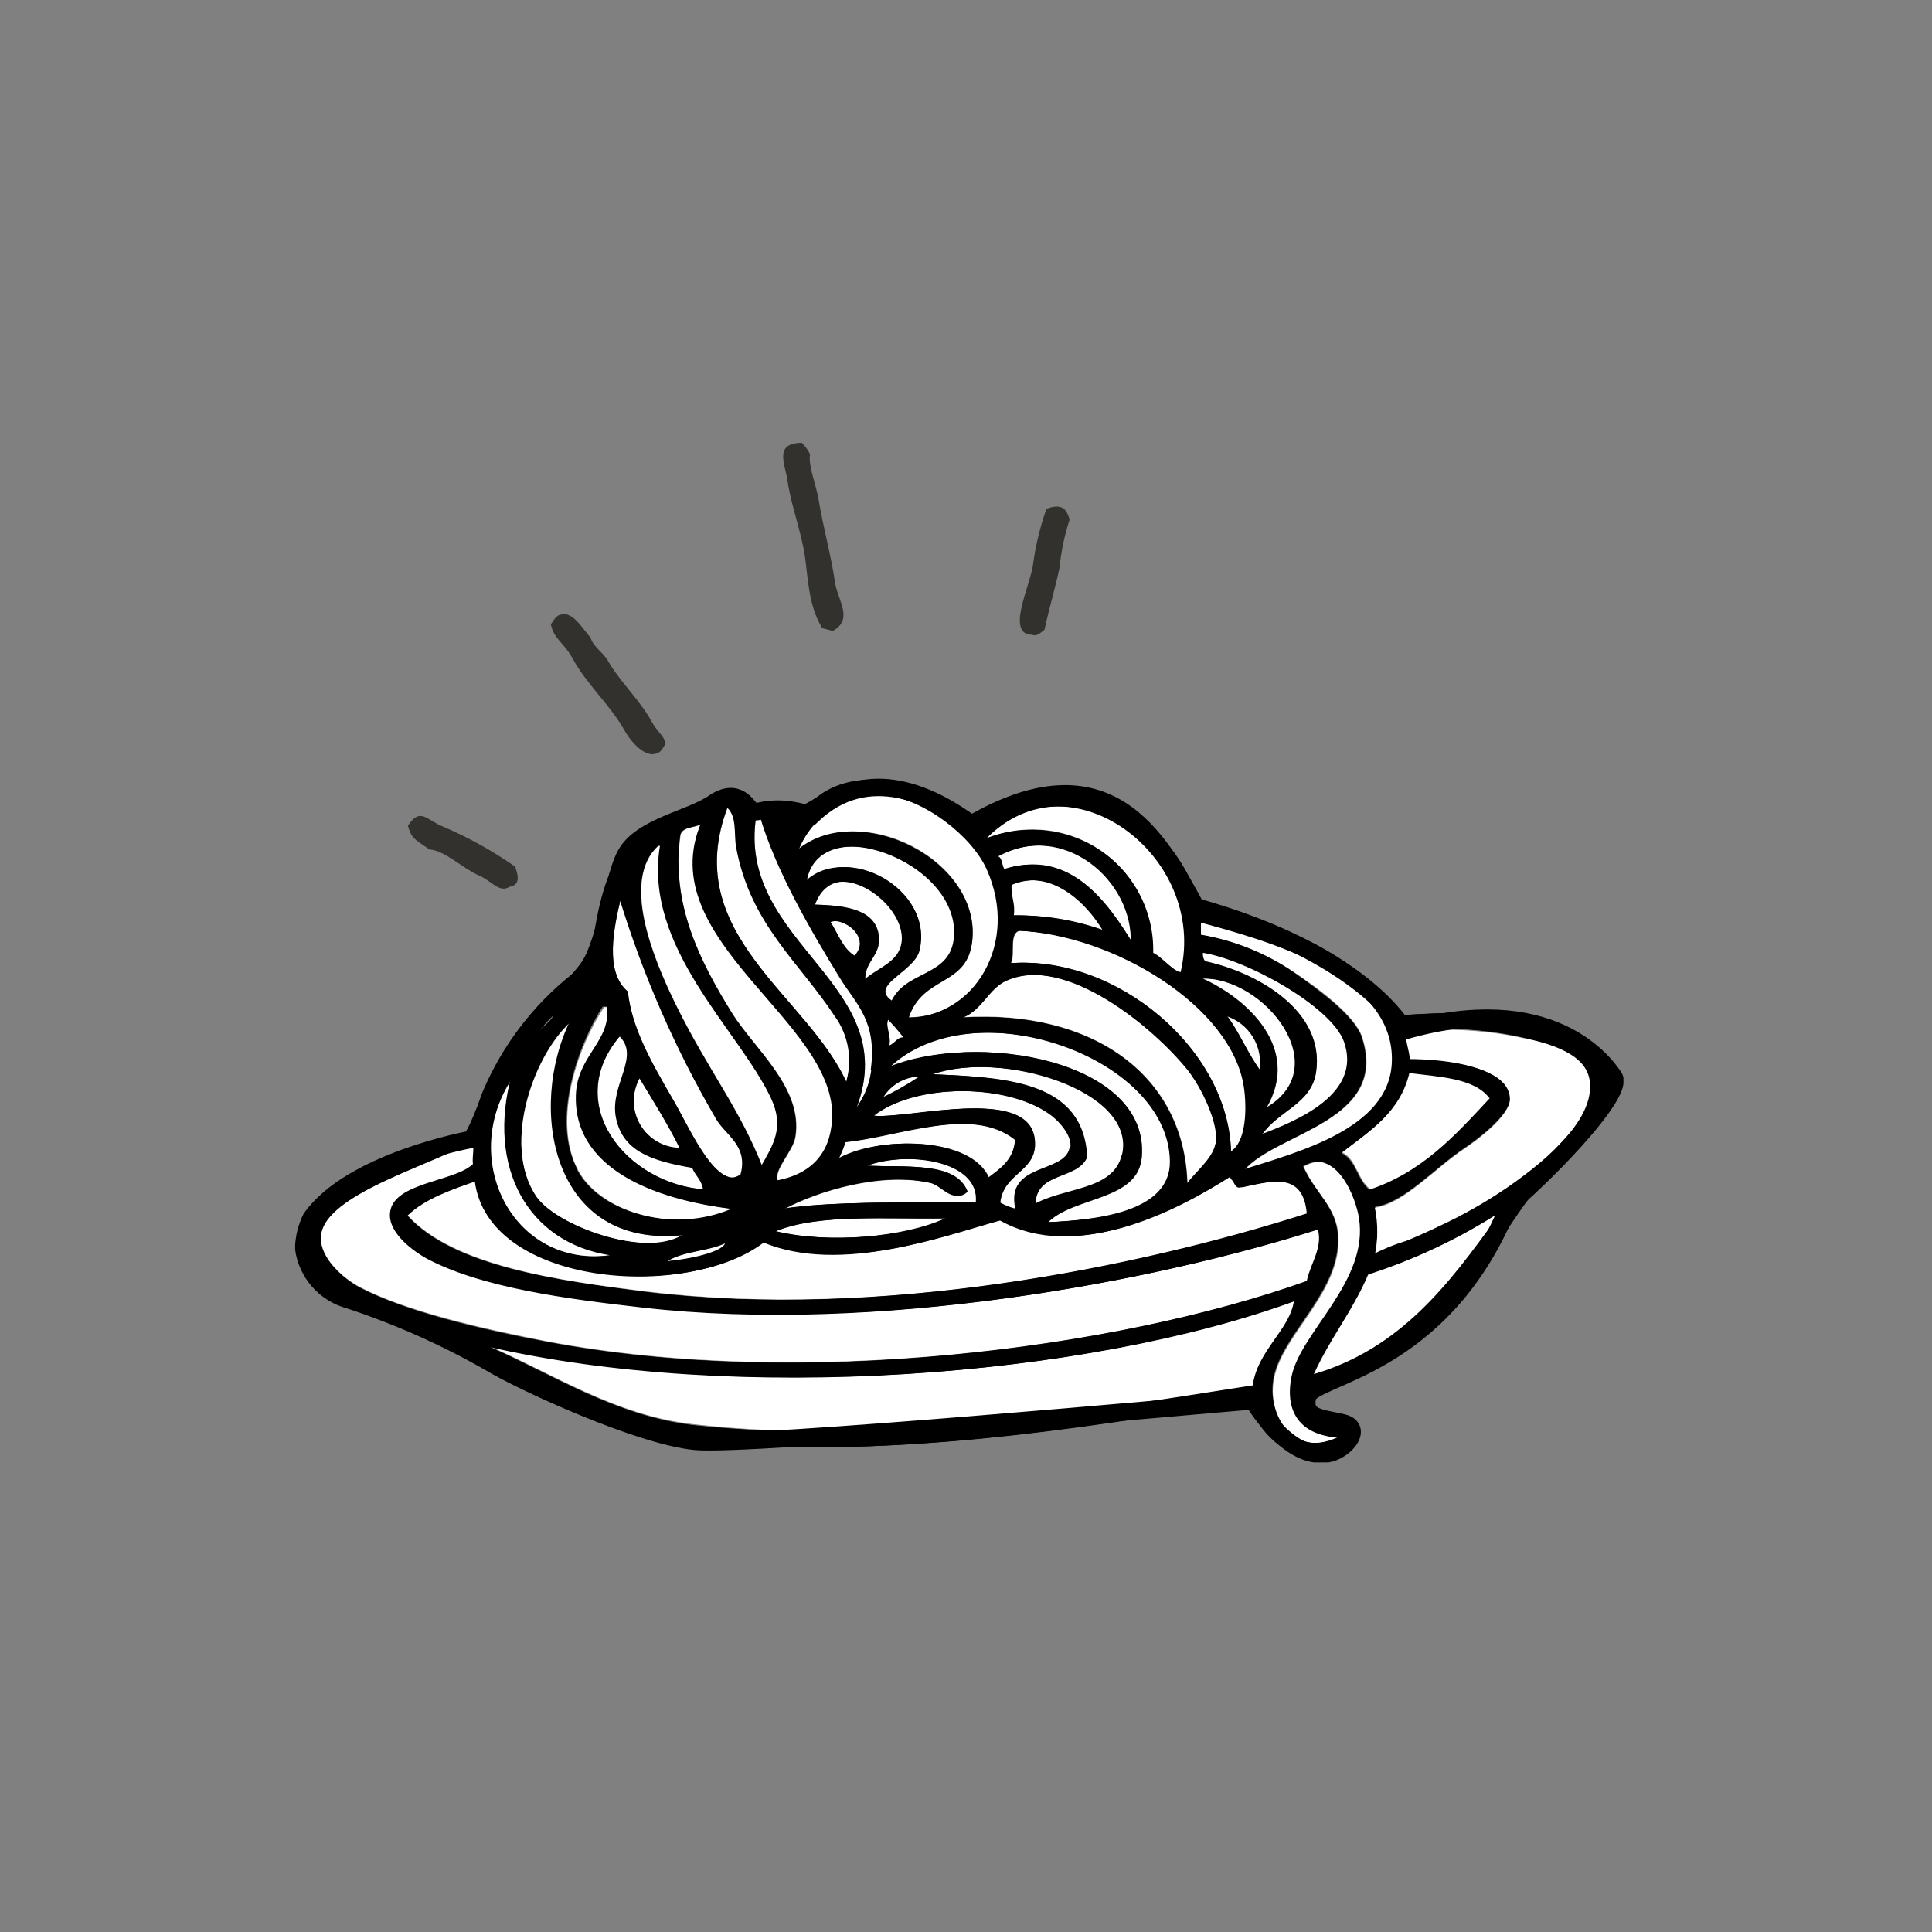 <svg width="144" height="144" viewBox="0 0 144 144" fill="none" xmlns="http://www.w3.org/2000/svg">
<rect x="0" y="0" width="144" height="144" fill="#808080" stroke="none"/>
<g clip-path="url(#clip0)">
<path d="M101.499 90.802C102.222 95.522 97.14 99.299 96.474 102.641C95.905 105.445 97.304 106.986 99.879 107.179C96.281 108.768 94.218 105.252 95.057 102.362C95.925 99.202 99.966 96.177 99.763 92.15C99.657 89.983 98.037 88.942 97.169 86.958C99.869 85.388 101.287 89.376 101.499 90.802Z" fill="white"/>
<path d="M89.511 68.722C94.459 70.07 104.306 72.671 103.978 79.261C103.727 84.078 97.12 85.831 92.771 87.209C95.182 84.386 103.573 83.606 101.538 77.315C100.998 75.619 98.075 73.548 96.513 72.498C94.412 71.064 92.022 70.108 89.511 69.695V68.722Z" fill="white"/>
<path d="M100.371 77.633C101.788 81.486 96.957 83.528 94.034 84.607C95.269 82.758 97.738 82.305 98.094 79.906C98.779 75.33 93.677 72.459 89.81 71.64C89.676 71.45 89.621 71.215 89.656 70.985C92.944 71.419 99.397 74.974 100.371 77.633Z" fill="white"/>
<path d="M89.656 72.931C94.42 72.729 99.908 79.675 94.362 82.661C97.063 78.143 92.945 74.424 89.656 72.931Z" fill="white"/>
<path d="M91.44 75.686C92.324 75.936 93.082 76.508 93.563 77.29C94.043 78.072 94.212 79.006 94.034 79.906C93.041 78.625 92.404 76.958 91.44 75.686Z" fill="white"/>
<path d="M54.261 92.556C54.261 93.307 51.367 93.895 49.718 94.02C50.934 93.211 52.978 93.278 54.261 92.556Z" fill="white"/>
<path d="M57.829 91.766C61.099 90.436 66.143 90.879 70.656 90.802C67.599 92.218 61.841 92.729 57.829 91.766Z" fill="white"/>
<path d="M64.648 86.881C67.637 85.754 73.26 86.429 72.932 89.637C68.64 89.637 62.13 89.502 58.466 90.128C60.944 88.789 65.709 87.325 69.499 88.201C70.386 88.394 71.148 89.752 72.103 88.847C71.254 86.554 67.637 87.036 64.648 86.881Z" fill="white"/>
<path d="M75.855 84.935C75.739 86.495 74.688 87.121 73.742 87.825C72.44 84.665 65.487 84.655 62.507 86.389C62.698 85.97 62.862 85.539 62.998 85.099C66.827 84.752 72.633 82.324 75.855 84.935Z" fill="white"/>
<path d="M78.285 82.989C78.912 83.423 80.108 84.646 79.915 85.581C79.51 87.507 75.093 86.65 75.855 90.128C75.397 90.035 74.957 89.869 74.553 89.636C74.803 87.45 77.147 87.353 77.147 85.263C77.147 80.735 67.908 83.461 65.14 83.153C68.293 80.725 75.044 80.754 78.285 82.989Z" fill="white"/>
<path d="M68.708 80.205C67.786 80.817 66.819 81.358 65.815 81.824C66.112 81.324 66.536 80.91 67.044 80.626C67.552 80.342 68.126 80.197 68.708 80.205Z" fill="white"/>
<path d="M69.518 80.07C74.784 78.24 84.949 81.226 83.811 86.072C83.184 88.779 79.462 88.461 77.147 89.8C77.147 87.305 80.31 87.98 81.005 86.236C80.744 80.639 75.189 80.302 69.518 80.07Z" fill="white"/>
<path d="M87.38 86.553C87.38 90.407 81.844 90.937 78.121 91.101C80.05 89.174 84.872 89.511 85.103 86.236C85.701 79.03 72.845 76.785 66.278 79.579C72.517 73.625 87.273 78.663 87.38 86.553Z" fill="white"/>
<path d="M66.278 75.851C66.741 76.309 67.173 76.798 67.57 77.315C66.962 77.315 66.885 77.922 66.278 77.96C66.471 77.093 65.873 76.409 66.278 75.851Z" fill="white"/>
<path d="M73.415 62.556C79.79 55.889 90.302 63.712 88.19 72.45C87.466 72.536 86.705 71.371 85.914 70.985C85.951 69.485 85.61 67.999 84.922 66.665C84.233 65.332 83.22 64.192 81.975 63.352C80.729 62.513 79.293 61.999 77.797 61.86C76.301 61.721 74.794 61.96 73.415 62.556Z" fill="white"/>
<path d="M74.389 63.828C79.481 61.102 84.689 65.668 84.457 70.341C82.615 67.354 79.78 63.173 74.88 64.83C74.649 64.56 74.736 63.992 74.389 63.828Z" fill="white"/>
<path d="M75.363 65.957C78.43 64.646 81.149 67.286 82.345 69.367C80.161 68.574 77.85 68.189 75.526 68.23C75.652 67.296 75.295 66.843 75.363 65.957Z" fill="white"/>
<path d="M92.896 81.043C93.109 82.459 93.138 85.272 91.758 85.908C91.614 78.201 83.194 71.178 75.363 71.795C75.71 71.111 75.189 69.57 76.019 69.367C83.127 69.656 91.999 74.974 92.896 81.043Z" fill="white"/>
<path d="M88.682 79.743C89.713 81.034 91.054 83.789 90.784 85.263C90.582 86.4 89.154 87.459 88.518 88.336C88.354 80.09 81.371 75.244 71.794 75.812C73.251 75.225 73.723 73.654 75.044 73.057C79.626 71.043 86.213 76.669 88.682 79.743Z" fill="white"/>
<path d="M61.889 68.722C63.191 68.26 65.275 69.993 63.818 71.313C62.844 70.793 62.507 69.656 61.889 68.722Z" fill="white"/>
<path d="M60.752 67.421C62.188 63.413 67.753 67.19 67.406 70.176C67.223 71.756 65.574 72.103 64.513 73.066C64.416 71.535 65.844 71.197 65.477 69.502C65.072 67.681 62.729 67.488 60.752 67.421Z" fill="white"/>
<path d="M60.105 65.802C60.896 60.167 71.785 64.145 71.302 69.849C71.052 72.864 67.676 72.267 66.596 74.665C64.58 73.413 68.158 72.45 68.525 70.812C69.615 66.255 63.066 62.7 60.105 65.802Z" fill="white"/>
<path d="M73.742 64.791C76.202 70.244 72.826 75.861 67.734 75.812C68.785 72.681 71.968 73.491 72.44 70.302C73.347 64.204 64.021 59.397 59.459 63.491C59.947 62.153 60.864 61.014 62.068 60.25C63.271 59.487 64.694 59.143 66.114 59.271C69.036 59.57 72.614 62.325 73.742 64.791Z" fill="white"/>
<path d="M62.863 72.931C64.04 74.858 65.641 76.101 65.139 79.742C64.995 80.948 64.483 82.082 63.674 82.989C67.743 73.355 54.791 70.465 56.373 60.773H56.855C58.051 64.858 60.693 69.405 62.863 72.931Z" fill="white"/>
<path d="M62.381 75.687C62.927 76.422 63.286 77.279 63.427 78.184C63.568 79.088 63.487 80.013 63.191 80.88C60.298 74.223 50.557 69.685 54.261 60.119C55.225 60.794 54.878 62.142 55.071 63.202C56.122 68.876 59.768 71.699 62.381 75.687Z" fill="white"/>
<path d="M52.476 61.256C48.619 70.148 62.651 76.101 62.217 83.471C62.073 85.908 60.722 87.537 57.993 88.018C57.646 87.219 59.112 85.831 59.295 84.772C59.912 81.121 56.257 78.201 54.589 75.533C52.129 71.602 49.988 67.383 50.731 62.229C50.933 61.516 52.052 61.757 52.476 61.256Z" fill="white"/>
<path d="M53.614 83.471C54.328 84.675 55.968 85.397 55.399 87.526C53.47 88.923 51.464 84.183 50.2 82.016C48.455 79.02 47.095 76.592 46.796 73.904C45.05 72.43 45.735 69.261 46.304 66.775C48.075 72.608 50.529 78.212 53.614 83.471Z" fill="white"/>
<path d="M50.846 85.581C50.209 85.603 49.577 85.452 49.019 85.141C48.461 84.832 47.999 84.375 47.682 83.822C47.365 83.268 47.206 82.638 47.221 82.001C47.237 81.364 47.427 80.743 47.77 80.205C48.831 81.978 49.969 83.692 50.846 85.581Z" fill="white"/>
<path d="M51.821 87.044C52.052 87.632 52.534 87.95 52.641 88.663C46.69 88.306 41.81 82.247 46.304 77.103C48.04 78.644 45.648 80.802 46.14 83.268C46.632 85.734 48.763 86.524 51.821 87.044Z" fill="white"/>
<path d="M120.499 80.205C120.74 81.467 119.631 82.662 118.917 83.635C118.126 84.709 117.245 85.715 116.284 86.641C113.111 89.714 111.288 93.827 108.482 97.238C105.675 100.648 101.904 101.949 97.603 104.049C97.439 106.274 100.216 105.552 101.345 106.486C100.38 111.303 93.465 107.844 93.552 104.376C82.499 106.13 69.605 108.374 56.045 107.777C48.021 107.43 43.623 105.407 38.029 102.43C36.454 101.429 34.828 100.509 33.159 99.675C29.426 98.22 22 96.64 22.762 91.91C23.37 87.989 31.808 85.273 35.425 84.29C35.753 84.194 36.621 81.015 36.824 80.552C37.36 79.316 38.005 78.129 38.752 77.007C40.45 74.415 44.066 72.547 44.539 69.512C44.992 66.824 45.716 63.568 48.098 61.911C49.101 61.465 50.132 61.086 51.184 60.774C52.833 60.032 54.724 57.634 55.891 60.119C56.604 60.004 57.009 59.628 57.723 59.753C58.437 59.878 58.687 60.533 59.729 60.187C60.373 59.899 60.982 59.537 61.542 59.108C64.976 56.901 70 58.703 72.595 61.42C78.671 55.35 88.17 61.015 89.318 67.585C95.876 68.722 101.084 71.227 104.267 75.687C107.479 75.485 111.983 75.167 115.464 76.506C117.248 77.18 120.257 78.992 120.499 80.205ZM102.473 93.529C103.278 93.101 104.125 92.755 105 92.498C105.878 92.132 106.746 91.746 107.594 91.332C109.271 90.549 110.884 89.634 112.417 88.596C114.664 87.055 119.225 83.645 118.676 80.456C118.3 78.288 115.069 77.643 113.246 77.229C110.515 76.666 107.714 76.53 104.942 76.824C104.633 77.335 105.154 78.163 105.106 78.934C108.24 78.934 112.513 79.55 112.571 81.824C112.571 83.105 109.996 85.003 109.166 85.552C107.025 86.968 104.633 89.666 102.502 89.935C102.738 91.123 102.728 92.345 102.473 93.529ZM111.693 90.802C111.693 90.677 111.558 90.61 111.365 90.639C108.422 92.485 105.26 93.957 101.952 95.022C100.834 97.739 99.059 99.839 97.892 102.478C104.566 100.59 108.183 95.716 111.693 90.802ZM111.211 81.882C110.063 80.321 107.411 80.273 105.039 79.955C104.354 82.941 102.068 84.338 100.004 85.957C101.094 86.487 101.171 88.028 102.116 88.712C106.196 87.402 108.684 84.598 111.25 81.853L111.211 81.882ZM103.978 79.242C104.325 72.653 94.478 70.052 89.511 68.703V69.666C92.011 70.093 94.387 71.06 96.474 72.498C98.037 73.597 100.959 75.668 101.499 77.315C103.534 83.606 95.143 84.386 92.732 87.209C97.082 85.831 103.688 84.126 103.978 79.242ZM96.474 102.613C97.14 99.27 102.261 95.494 101.499 90.773C101.287 89.377 99.869 85.388 97.121 86.92C97.989 88.905 99.609 89.945 99.715 92.113C99.917 96.139 95.857 99.164 95.008 102.324C94.218 105.214 96.281 108.779 99.831 107.141C97.304 106.958 95.905 105.417 96.474 102.613ZM94.034 84.608C96.928 83.529 101.75 81.525 100.371 77.633C99.406 74.974 92.944 71.419 89.656 70.986C89.621 71.216 89.676 71.451 89.81 71.641C93.668 72.46 98.779 75.331 98.094 79.907C97.738 82.305 95.298 82.758 94.034 84.608ZM97.603 95.475C97.863 94.213 98.828 92.98 98.422 91.621C86.049 95.581 65.545 99.453 48.088 97.459C42.302 96.804 36.216 95.976 32.185 93.895C31.075 93.326 29.05 91.881 29.291 90.321C29.59 88.115 34.056 88.086 35.454 86.756C35.358 86.207 35.666 85.253 35.29 84.974C33.284 86.564 24.035 88.876 23.929 92.228C23.832 93.789 25.617 95.33 26.822 95.966C30.246 97.758 35.859 99.087 40.787 100.012C59.681 103.596 83.339 100.571 97.603 95.475ZM97.603 90.446C97.323 87.431 95.211 87.922 92.578 88.519C92.192 88.519 92.211 88.018 91.922 87.874C91.922 87.777 91.922 87.681 91.758 87.71C87.775 90.253 80.378 94.145 74.716 90.957C70.589 92.084 62.844 95.041 57.019 92.575C51.473 96.978 36.592 95.889 35.589 88.037C33.66 88.731 31.731 89.357 30.391 90.629C33.834 94.405 41.569 95.446 48.252 96.303C65.612 98.384 84.805 94.531 97.603 90.446ZM93.552 103.259C93.928 100.609 96.33 99.116 96.629 96.939C80.947 102.719 54.965 104.646 36.399 100.34C41.048 102.363 45.812 105.523 51.666 106.216C65.892 107.787 81.41 105.147 93.552 103.259ZM94.333 82.662C99.879 79.666 94.391 72.73 89.627 72.932C92.944 74.425 97.063 78.144 94.333 82.662ZM94.005 79.907C94.184 79.01 94.02 78.079 93.545 77.298C93.07 76.517 92.319 75.942 91.44 75.687C92.404 76.959 93.041 78.625 94.034 79.907H94.005ZM91.729 85.909C93.108 85.273 93.079 82.46 92.867 81.043C91.97 74.974 83.097 69.656 75.99 69.368C75.16 69.57 75.681 71.111 75.334 71.795C83.194 71.179 91.614 78.192 91.758 85.909H91.729ZM90.765 85.263C91.035 83.789 89.694 81.034 88.662 79.743C86.193 76.67 79.606 71.073 75.025 73.096C73.675 73.693 73.231 75.263 71.775 75.851C81.352 75.244 88.334 80.09 88.498 88.375C89.154 87.46 90.582 86.4 90.784 85.263H90.765ZM88.19 72.498C90.302 63.761 79.789 55.938 73.415 62.605C74.795 62.001 76.306 61.755 77.808 61.889C79.309 62.025 80.752 62.536 82.003 63.377C83.254 64.218 84.271 65.361 84.962 66.699C85.652 68.038 85.993 69.529 85.952 71.034C86.704 71.371 87.466 72.498 88.19 72.498ZM78.121 91.101C81.844 90.937 87.428 90.379 87.38 86.554C87.273 78.664 72.517 73.626 66.278 79.579C72.845 76.785 85.701 79.03 85.103 86.236C84.834 89.511 80.059 89.155 78.121 91.101ZM84.457 70.341C84.689 65.668 79.481 61.102 74.388 63.828C74.736 63.963 74.649 64.531 74.88 64.791C79.78 63.173 82.615 67.354 84.457 70.341ZM83.811 86.072C84.92 81.255 74.784 78.24 69.518 80.07C75.189 80.302 80.744 80.639 81.043 86.236C80.31 87.98 77.185 87.305 77.185 89.8C79.462 88.461 83.184 88.779 83.811 86.072ZM79.953 85.581C80.146 84.618 78.989 83.423 78.323 82.99C75.044 80.754 68.293 80.726 65.139 83.153C67.907 83.462 77.166 80.735 77.147 85.263C77.147 87.354 74.803 87.45 74.552 89.637C74.957 89.869 75.397 90.035 75.855 90.128C75.102 86.65 79.51 87.488 79.915 85.581H79.953ZM82.384 69.368C81.159 67.287 78.468 64.647 75.401 65.957C75.334 66.844 75.691 67.296 75.565 68.231C77.876 68.194 80.173 68.579 82.345 69.368H82.384ZM73.742 87.855C74.707 87.122 75.739 86.496 75.855 84.964C72.633 82.354 66.827 84.781 63.027 85.128C62.88 85.559 62.707 85.981 62.507 86.39C65.487 84.656 72.44 84.666 73.742 87.855ZM67.734 75.851C72.826 75.899 76.202 70.283 73.742 64.83C72.614 62.325 69.036 59.57 66.114 59.31C64.694 59.181 63.271 59.526 62.068 60.289C60.864 61.052 59.947 62.191 59.459 63.529C64.021 59.435 73.347 64.242 72.44 70.341C71.968 73.529 68.785 72.72 67.734 75.851ZM72.932 89.637C73.26 86.429 67.638 85.783 64.648 86.882C67.638 87.036 71.254 86.554 72.122 88.808C71.158 89.714 70.405 88.356 69.518 88.163C65.728 87.305 60.964 88.77 58.485 90.09C62.13 89.502 68.641 89.646 72.932 89.637ZM71.302 69.849C71.785 64.146 60.896 60.215 60.105 65.803C63.066 62.701 69.615 66.256 68.544 70.822C68.158 72.498 64.58 73.462 66.615 74.676C67.676 72.267 71.052 72.865 71.302 69.849ZM70.656 90.802C66.143 90.889 61.099 90.446 57.829 91.766C61.841 92.729 67.599 92.219 70.656 90.802ZM65.786 81.853C66.79 81.387 67.757 80.846 68.679 80.234C68.097 80.226 67.523 80.371 67.015 80.655C66.507 80.939 66.083 81.353 65.786 81.853ZM67.406 70.177C67.753 67.19 62.188 63.433 60.751 67.421C62.68 67.489 65.072 67.653 65.458 69.531C65.815 71.227 64.387 71.564 64.493 73.096C65.574 72.094 67.223 71.757 67.406 70.177ZM67.57 77.315C67.173 76.799 66.741 76.309 66.278 75.851C65.873 76.41 66.471 77.094 66.278 77.961C66.885 77.922 66.962 77.315 67.57 77.315ZM65.139 79.743C65.641 76.101 64.04 74.839 62.864 72.932C60.694 69.406 58.041 64.859 56.855 60.774H56.373C54.791 70.466 67.743 73.375 63.674 82.99C64.483 82.082 64.995 80.949 65.139 79.743ZM63.838 71.314C65.275 69.994 63.191 68.26 61.909 68.722C62.507 69.656 62.844 70.793 63.838 71.314ZM63.191 80.88C63.487 80.013 63.568 79.088 63.427 78.184C63.286 77.279 62.927 76.423 62.381 75.687C59.768 71.699 56.122 68.876 55.071 63.163C54.878 62.104 55.187 60.755 54.261 60.081C50.557 69.685 60.346 74.223 63.191 80.88ZM62.227 83.471C62.661 76.101 48.657 70.148 52.486 61.256C52.062 61.757 50.895 61.516 50.702 62.219C49.998 67.373 52.139 71.593 54.56 75.523C56.228 78.192 59.883 81.111 59.266 84.762C59.083 85.822 57.617 87.209 57.964 88.009C60.722 87.537 62.073 85.909 62.217 83.471H62.227ZM56.855 87.045C57.819 85.35 58.697 84.049 57.665 81.853C55.283 76.766 48.127 70.639 49.39 63.038H49.062C46.304 65.553 48.58 71.246 50.364 74.878C52.775 79.781 55.129 82.604 56.855 87.045ZM55.399 87.527C55.968 85.417 54.328 84.637 53.614 83.471C50.529 78.212 48.075 72.609 46.304 66.776C45.735 69.261 45.05 72.431 46.796 73.905C47.095 76.593 48.455 79.02 50.2 82.016C51.464 84.184 53.46 88.924 55.399 87.527ZM49.718 94.02C51.396 93.895 54.29 93.307 54.261 92.556C52.978 93.278 50.933 93.211 49.718 94.02ZM52.611 88.664C52.505 87.951 52.023 87.633 51.792 87.045C48.734 86.525 46.613 85.793 46.111 83.317C45.61 80.841 48.04 78.693 46.275 77.151C41.81 82.248 46.69 88.307 52.64 88.664H52.611ZM43.025 87.209C44.848 90.581 50.547 91.891 54.714 90.099C49.12 89.415 42.726 87.151 43.141 81.342C43.362 78.587 45.812 77.489 45.417 75.013H44.925C43.15 77.758 41.019 83.413 43.054 87.209H43.025ZM47.77 80.205C47.434 80.742 47.251 81.36 47.24 81.993C47.228 82.626 47.389 83.251 47.705 83.799C48.021 84.348 48.48 84.801 49.033 85.11C49.586 85.418 50.213 85.571 50.846 85.552C49.969 83.693 48.831 81.978 47.77 80.205ZM51.011 92.045C41.424 93.086 39.437 82.681 42.736 75.986C39.929 78.24 37.296 85.196 39.977 89.126C41.491 91.38 48.136 93.77 51.011 92.074V92.045ZM38.396 80.07C34.065 86.091 38.135 94.646 45.706 93.558C39.582 92.614 36.467 87.026 38.396 80.07ZM40.18 77.18C40.469 76.545 41.704 76.005 41.482 75.398C41.106 75.967 39.977 76.602 40.132 77.151L40.18 77.18Z" fill="black"/>
<path d="M118.695 81.997C118.429 82.631 118.085 83.23 117.673 83.779C115.836 86.142 113.54 88.108 110.922 89.56C109.585 90.372 108.204 91.109 106.784 91.766C106.292 91.987 102.531 93.221 102.473 93.577C102.714 92.401 102.714 91.188 102.473 90.013C104.605 89.743 106.996 87.045 109.137 85.629C109.967 85.08 112.571 83.182 112.542 81.901C112.484 79.599 108.212 79.011 105.077 79.011C105.077 78.24 104.605 77.412 104.913 76.901C107.646 76.614 110.407 76.744 113.101 77.286C114.577 77.604 116.959 77.874 118.184 79.502C118.49 79.831 118.7 80.238 118.79 80.678C118.88 81.118 118.847 81.575 118.695 81.997Z" fill="white"/>
<path d="M111.404 90.609C111.597 90.609 111.693 90.609 111.732 90.773C108.183 95.715 104.566 100.59 97.931 102.449C99.117 99.79 100.824 97.709 101.991 94.993C105.299 93.928 108.461 92.456 111.404 90.609Z" fill="white"/>
<path d="M105.077 79.906C107.45 80.243 110.102 80.292 111.25 81.833C108.684 84.579 106.196 87.382 102.155 88.644C101.19 87.96 101.133 86.419 100.043 85.889C102.107 84.29 104.392 82.893 105.077 79.906Z" fill="white"/>
<path d="M98.423 91.583C98.828 92.98 97.863 94.213 97.603 95.436C83.339 100.532 59.681 103.557 40.788 99.974C35.859 99.01 30.246 97.719 26.822 95.928C25.617 95.292 23.833 93.75 23.929 92.19C24.035 88.876 33.284 86.564 35.261 84.936C35.637 85.215 35.329 86.169 35.425 86.718C34.027 88.047 29.561 88.076 29.262 90.282C29.05 91.843 31.076 93.288 32.156 93.856C36.187 95.937 42.273 96.746 48.059 97.421C65.545 99.415 86.049 95.542 98.423 91.583Z" fill="white"/>
<path d="M92.578 88.499C95.211 87.921 97.323 87.43 97.603 90.426C84.805 94.511 65.612 98.364 48.252 96.264C41.569 95.455 33.834 94.337 30.391 90.59C31.722 89.318 33.689 88.663 35.589 87.998C36.554 95.85 51.474 96.939 57.019 92.536C62.806 95.002 70.589 92.045 74.717 90.917C80.378 94.106 87.775 90.214 91.758 87.671C91.903 87.671 91.913 87.738 91.922 87.835C92.212 87.998 92.192 88.451 92.578 88.499Z" fill="white"/>
<path d="M96.629 96.939C96.33 99.116 93.928 100.609 93.552 103.258C81.41 105.185 65.892 107.786 51.666 106.148C45.812 105.493 41.057 102.295 36.399 100.31C54.965 104.607 80.947 102.709 96.629 96.939Z" fill="white"/>
<path d="M57.684 81.853C58.716 84.049 57.848 85.35 56.874 87.045C55.148 82.604 52.795 79.781 50.383 74.878C48.599 71.246 46.323 65.552 49.081 63.038H49.41C48.127 70.639 55.283 76.766 57.684 81.853Z" fill="white"/>
<path d="M54.791 90.128C50.625 91.891 44.925 90.581 43.102 87.238C41.067 83.442 43.199 77.787 45.031 75.07H45.523C45.918 77.594 43.469 78.644 43.247 81.4C42.755 87.18 49.149 89.444 54.791 90.128Z" fill="white"/>
<path d="M42.736 76.015C39.447 82.758 41.424 93.114 51.011 92.074C48.117 93.769 41.492 91.38 39.977 89.184C37.296 85.224 39.929 78.279 42.736 76.015Z" fill="white"/>
<path d="M45.658 93.528C38.087 94.656 34.017 86.091 38.396 80.07C36.467 87.026 39.582 92.613 45.658 93.528Z" fill="white"/>
<path fill-rule="evenodd" clip-rule="evenodd" d="M79.722 38.722C79.539 38.115 79.327 37.759 78.758 37.759C78.488 37.758 78.223 37.824 77.986 37.952C77.498 39.341 77.158 40.778 76.973 42.239C76.771 43.202 76.395 44.165 76.173 45.129C76.009 45.812 75.7 47.296 76.887 47.306C77.292 47.46 77.542 47.181 77.851 46.93C78.179 45.408 78.651 43.838 78.97 42.316C79.092 41.094 79.344 39.89 79.722 38.722Z" fill="#32312D"/>
<path fill-rule="evenodd" clip-rule="evenodd" d="M60.375 33.857C60.221 33.538 60.012 33.248 59.758 33C57.684 33.058 58.495 34.474 58.707 35.89C58.967 37.692 59.739 39.657 60.009 41.574C60.231 43.202 60.279 45.177 61.282 46.815C61.523 46.892 61.822 46.95 62.063 47.027C63.664 46.15 62.42 44.763 62.227 43.347C61.947 41.42 61.349 39.262 61.012 37.229C60.838 36.15 60.231 34.744 60.375 33.857Z" fill="#32312D"/>
<path fill-rule="evenodd" clip-rule="evenodd" d="M44.028 47.547C43.642 47.094 42.919 46.034 42.475 45.9C42.396 45.844 42.306 45.806 42.212 45.788C42.117 45.77 42.019 45.772 41.925 45.794C41.472 45.794 41.289 46.208 41.057 46.535C41.279 47.643 42.022 47.884 42.668 49.059C43.632 50.89 45.484 52.556 46.526 54.406C47.056 55.369 48.088 56.458 48.898 56.169C49.284 56.111 49.467 55.639 49.622 55.398C49.419 54.743 48.966 54.531 48.57 53.78C47.722 52.219 46.159 50.755 45.301 49.233C44.944 48.626 44.182 48.163 44.028 47.547Z" fill="#32312D"/>
<path fill-rule="evenodd" clip-rule="evenodd" d="M38.396 64.598C36.735 63.431 34.958 62.44 33.091 61.641C31.751 61.121 31.355 60.128 30.4 61.545C30.69 62.508 30.844 62.508 32.011 63.317C33.139 63.375 34.509 64.743 35.676 65.244C36.64 65.648 37.219 66.583 37.971 66.101C38.907 65.938 38.54 65.051 38.396 64.598Z" fill="#32312D"/>
<path d="M120.296 80.205C120.537 81.467 119.428 82.662 118.714 83.635C117.923 84.709 117.043 85.715 116.081 86.641C112.908 89.714 111.086 93.827 108.279 97.238C105.473 100.648 101.702 101.949 97.4 104.049C97.236 106.274 100.014 105.552 101.142 106.486C100.178 111.303 93.253 107.844 93.35 104.376C82.297 106.13 69.402 108.374 55.842 107.777C47.818 107.43 43.42 105.407 37.817 102.43C36.26 101.426 34.65 100.506 32.995 99.675C29.224 98.22 21.826 96.64 22.559 91.91C23.167 87.989 31.606 85.273 35.223 84.29C35.55 84.194 36.419 81.015 36.621 80.552C37.142 79.317 37.771 78.131 38.502 77.007C40.199 74.415 43.816 72.547 44.288 69.512C44.742 66.824 45.465 63.568 47.847 61.911C48.85 61.465 49.881 61.086 50.933 60.774C52.583 60.032 54.473 57.634 55.64 60.119C56.353 60.004 56.759 59.628 57.463 59.753C58.167 59.878 58.427 60.533 59.478 60.187C60.13 59.9 60.745 59.538 61.311 59.108C64.744 56.901 69.769 58.703 72.363 61.42C78.43 55.35 87.939 61.015 89.087 67.585C95.635 68.722 100.805 71.227 104.026 75.687C107.238 75.485 111.741 75.167 115.223 76.506C117.046 77.18 120.055 78.992 120.296 80.205ZM102.271 93.529C103.076 93.101 103.923 92.755 104.797 92.498C105.675 92.132 106.543 91.746 107.392 91.332C109.069 90.549 110.681 89.634 112.214 88.596C114.461 87.055 119.023 83.645 118.473 80.456C118.097 78.288 114.866 77.643 113.043 77.229C110.313 76.666 107.512 76.53 104.74 76.824C104.431 77.335 104.952 78.163 104.904 78.934C108.038 78.934 112.31 79.55 112.368 81.824C112.368 83.096 109.764 85.022 108.935 85.581C106.794 86.997 104.402 89.695 102.271 89.964C102.512 91.14 102.512 92.353 102.271 93.529ZM111.529 90.802C111.529 90.677 111.394 90.61 111.201 90.639C108.257 92.483 105.095 93.955 101.788 95.022C100.67 97.739 98.895 99.839 97.728 102.478C104.363 100.59 107.98 95.716 111.529 90.802ZM111.037 81.882C109.899 80.321 107.247 80.273 104.875 79.955C104.19 82.941 101.904 84.338 99.84 85.957C100.93 86.487 101.007 88.028 101.952 88.712C105.993 87.402 108.482 84.598 111.037 81.853V81.882ZM103.737 79.242C104.074 72.653 94.237 70.052 89.27 68.703V69.666C91.78 70.089 94.166 71.056 96.262 72.498C97.825 73.597 100.747 75.668 101.287 77.315C103.312 83.606 94.931 84.386 92.52 87.209C96.879 85.831 103.486 84.126 103.737 79.242ZM96.262 102.613C96.928 99.27 102.049 95.494 101.287 90.773C101.075 89.377 99.657 85.388 96.908 86.92C97.776 88.905 99.397 89.945 99.503 92.113C99.705 96.139 95.645 99.164 94.796 102.324C94.005 105.214 96.069 108.779 99.667 107.141C97.101 106.958 95.703 105.417 96.262 102.613ZM93.832 84.608C96.725 83.529 101.547 81.525 100.168 77.633C99.204 74.974 92.742 71.419 89.453 70.986C89.418 71.216 89.474 71.451 89.608 71.641C93.465 72.46 98.577 75.331 97.892 79.907C97.535 82.305 95.066 82.758 93.832 84.608ZM97.4 95.475C97.651 94.213 98.615 92.98 98.22 91.621C85.846 95.581 65.342 99.453 47.886 97.459C42.099 96.804 36.014 95.976 31.972 93.895C30.873 93.326 28.848 91.881 29.079 90.321C29.378 88.115 33.901 88.086 35.252 86.756C35.155 86.207 35.464 85.253 35.088 84.974C33.081 86.564 23.832 88.876 23.698 92.228C23.63 93.789 25.414 95.33 26.591 95.966C30.015 97.758 35.628 99.087 40.556 100.012C59.478 103.596 83.136 100.571 97.4 95.475ZM97.4 90.446C97.121 87.431 95.008 87.922 92.376 88.519C91.99 88.519 92.009 88.018 91.72 87.874C91.72 87.777 91.72 87.681 91.556 87.71C87.573 90.253 80.175 94.145 74.514 90.957C70.386 92.084 62.642 95.041 56.816 92.575C51.271 96.978 36.39 95.889 35.387 88.037C33.458 88.731 31.529 89.357 30.188 90.629C33.622 94.405 41.366 95.446 48.05 96.303C65.4 98.384 84.602 94.531 97.4 90.446ZM93.369 103.259C93.745 100.609 96.146 99.116 96.445 96.939C80.764 102.719 54.782 104.646 36.216 100.34C40.845 102.363 45.61 105.523 51.454 106.216C65.689 107.787 81.207 105.147 93.369 103.259ZM94.179 82.662C99.725 79.666 94.227 72.73 89.472 72.932C92.742 74.425 96.86 78.144 94.16 82.662H94.179ZM93.851 79.907C94.028 79.006 93.86 78.072 93.379 77.29C92.899 76.509 92.141 75.936 91.257 75.687C92.24 76.959 92.838 78.625 93.832 79.907H93.851ZM91.575 85.909C92.954 85.273 92.925 82.46 92.713 81.043C91.816 74.974 82.943 69.656 75.835 69.368C75.006 69.57 75.527 71.111 75.18 71.795C82.991 71.179 91.44 78.192 91.556 85.909H91.575ZM90.611 85.263C90.881 83.789 89.54 81.034 88.508 79.743C86.039 76.67 79.452 71.073 74.871 73.096C73.521 73.693 73.077 75.263 71.621 75.851C81.198 75.244 88.18 80.09 88.344 88.375C88.952 87.46 90.379 86.4 90.582 85.263H90.611ZM87.987 72.498C90.099 63.761 79.587 55.938 73.212 62.605C74.593 62.001 76.104 61.755 77.606 61.889C79.107 62.025 80.55 62.536 81.8 63.377C83.051 64.218 84.069 65.361 84.759 66.699C85.45 68.038 85.79 69.529 85.75 71.034C86.502 71.371 87.264 72.498 87.987 72.498ZM77.938 91.101C81.66 90.937 87.245 90.379 87.196 86.554C87.09 78.664 72.334 73.626 66.094 79.579C72.662 76.785 85.518 79.03 84.92 86.236C84.631 89.511 79.867 89.155 77.938 91.101ZM84.274 70.341C84.496 65.668 79.288 61.102 74.205 63.857C74.553 63.992 74.466 64.56 74.697 64.82C79.577 63.173 82.413 67.354 84.255 70.341H84.274ZM83.628 86.072C84.737 81.255 74.601 78.24 69.335 80.07C75.006 80.302 80.561 80.639 80.86 86.236C80.127 87.98 77.002 87.305 77.002 89.8C79.259 88.461 82.982 88.779 83.609 86.072H83.628ZM79.77 85.581C79.963 84.618 78.806 83.423 78.14 82.99C74.9 80.754 68.139 80.726 64.995 83.153C67.705 83.462 76.973 80.735 76.973 85.263C76.973 87.354 74.63 87.45 74.379 89.637C74.784 89.869 75.223 90.035 75.681 90.128C74.9 86.65 79.298 87.488 79.712 85.581H79.77ZM82.201 69.368C80.976 67.287 78.285 64.647 75.218 65.957C75.15 66.844 75.507 67.296 75.382 68.231C77.686 68.196 79.977 68.581 82.143 69.368H82.201ZM73.54 87.855C74.504 87.122 75.536 86.496 75.652 84.964C72.431 82.354 66.625 84.781 62.825 85.128C62.689 85.569 62.524 86 62.333 86.419C65.284 84.656 72.238 84.666 73.54 87.855ZM67.531 75.851C72.624 75.899 76.009 70.283 73.54 64.791C72.412 62.287 68.833 59.532 65.911 59.271C64.491 59.143 63.069 59.487 61.865 60.25C60.661 61.014 59.744 62.153 59.257 63.491C63.818 59.397 73.144 64.204 72.238 70.302C71.765 73.529 68.583 72.72 67.531 75.851ZM72.73 89.637C73.058 86.429 67.435 85.783 64.445 86.882C67.435 87.036 71.052 86.554 71.92 88.808C70.955 89.714 70.203 88.356 69.316 88.163C65.525 87.305 60.761 88.77 58.282 90.09C61.928 89.502 68.438 89.646 72.73 89.637ZM71.1 69.849C71.582 64.146 60.694 60.215 59.903 65.803C62.864 62.701 69.412 66.256 68.342 70.822C67.956 72.498 64.368 73.462 66.413 74.676C67.474 72.267 70.849 72.865 71.1 69.849ZM70.454 90.802C65.94 90.889 60.896 90.446 57.627 91.766C61.629 92.729 67.396 92.219 70.454 90.802ZM65.583 81.882C66.587 81.416 67.555 80.875 68.477 80.263C67.897 80.252 67.325 80.393 66.817 80.672C66.309 80.951 65.884 81.358 65.583 81.853V81.882ZM67.204 70.206C67.551 67.219 61.986 63.462 60.549 67.45C62.526 67.518 64.87 67.682 65.255 69.56C65.612 71.256 64.185 71.593 64.291 73.125C65.4 72.094 67.02 71.757 67.204 70.177V70.206ZM67.329 77.315C66.932 76.799 66.5 76.309 66.037 75.851C65.632 76.41 66.229 77.094 66.037 77.961C66.683 77.922 66.76 77.315 67.329 77.315ZM64.898 79.743C65.4 76.101 63.799 74.839 62.622 72.932C60.452 69.406 57.8 64.859 56.614 60.774H56.132C54.589 70.466 67.541 73.375 63.471 82.99C64.281 82.082 64.792 80.949 64.937 79.743H64.898ZM63.596 71.314C65.034 69.994 62.95 68.26 61.668 68.722C62.256 69.656 62.632 70.793 63.635 71.314H63.596ZM62.989 80.88C63.285 80.013 63.365 79.088 63.224 78.184C63.083 77.279 62.724 76.423 62.179 75.687C59.556 71.699 55.919 68.876 54.868 63.163C54.675 62.104 54.984 60.755 54.058 60.081C50.355 69.685 60.144 74.223 62.989 80.88ZM62.025 83.471C62.459 76.101 48.455 70.148 52.284 61.256C51.859 61.757 50.692 61.516 50.49 62.219C49.786 67.373 51.936 71.593 54.347 75.523C56.026 78.192 59.671 81.111 59.064 84.762C58.88 85.822 57.414 87.209 57.762 88.009C60.52 87.537 61.87 85.909 62.015 83.471H62.025ZM56.653 87.045C57.617 85.35 58.495 84.049 57.463 81.853C55.081 76.766 47.924 70.639 49.188 63.038H48.86C46.092 65.553 48.378 71.246 50.162 74.878C52.573 79.781 54.926 82.604 56.653 87.045ZM55.196 87.527C55.765 85.417 54.126 84.637 53.412 83.471C50.33 78.212 47.88 72.608 46.111 66.776C45.542 69.261 44.857 72.431 46.593 73.905C46.902 76.593 48.262 79.02 50.008 82.016C51.261 84.184 53.258 88.924 55.196 87.527ZM49.506 94.02C51.194 93.895 54.087 93.307 54.058 92.556C52.776 93.278 50.702 93.211 49.506 94.02ZM52.399 88.664C52.303 87.951 51.821 87.633 51.589 87.045C48.532 86.525 46.41 85.793 45.909 83.317C45.407 80.841 47.837 78.693 46.073 77.151C41.607 82.248 46.487 88.307 52.428 88.664H52.399ZM42.822 87.209C44.645 90.581 50.345 91.891 54.511 90.099C48.918 89.415 42.523 87.151 42.938 81.342C43.16 78.587 45.61 77.489 45.214 75.013H44.722C42.948 77.758 40.816 83.413 42.851 87.209H42.822ZM47.558 80.205C47.225 80.744 47.045 81.362 47.035 81.995C47.026 82.627 47.188 83.25 47.504 83.798C47.821 84.346 48.279 84.799 48.832 85.108C49.385 85.416 50.011 85.57 50.644 85.552C49.718 83.693 48.628 81.978 47.558 80.205ZM50.808 92.045C41.221 93.086 39.235 82.681 42.533 75.986C39.727 78.24 37.094 85.196 39.765 89.126C41.289 91.38 47.934 93.77 50.808 92.074V92.045ZM38.145 80.07C33.815 86.091 37.885 94.646 45.455 93.558C39.36 92.614 36.226 87.026 38.145 80.07ZM39.929 77.18C40.218 76.545 41.453 76.005 41.231 75.398C40.903 75.967 39.775 76.602 39.929 77.151V77.18Z" fill="black"/>
<path d="M35.059 84.935C35.059 84.935 26.186 86.544 23.186 90.802C22.846 91.499 22.659 92.261 22.637 93.037C22.759 93.941 23.145 94.788 23.747 95.474C24.349 96.159 25.141 96.652 26.022 96.89C29.626 98.075 33.103 99.618 36.399 101.495C38.984 103.066 47.722 107.044 51.83 107.43C55.939 107.815 89.338 104.732 93.398 104.405C93.398 104.405 95.838 108.566 98.567 108.374C100.072 108.441 101.76 106.447 100.091 106.052C98.423 105.657 97.13 105.705 97.448 104.125C97.767 102.545 107.537 102.064 112.455 89.839C116.082 86.708 121.039 81.39 120.296 80.272C119.554 79.155 115.551 73.741 104.711 76.823C104.711 76.823 101.817 71.13 89.125 67.585C86.338 62.392 82.519 55.562 72.402 61.419C69.615 59.358 64.686 56.805 60.53 60.774C57.501 59.753 56.383 60.774 56.035 60.437C55.688 60.099 54.965 58.635 53.19 59.849C51.416 61.063 47.77 61.612 46.632 63.703C45.494 65.793 45.147 71.535 43.015 73.134C40.193 75.382 37.978 78.3 36.573 81.621C35.435 84.839 35.059 84.935 35.059 84.935Z" stroke="black" stroke-width="1.3" stroke-miterlimit="10"/>
</g>
<defs>
<clipPath id="clip0">
<rect width="99" height="76" fill="white" transform="translate(22 33)"/>
</clipPath>
</defs>
</svg>
